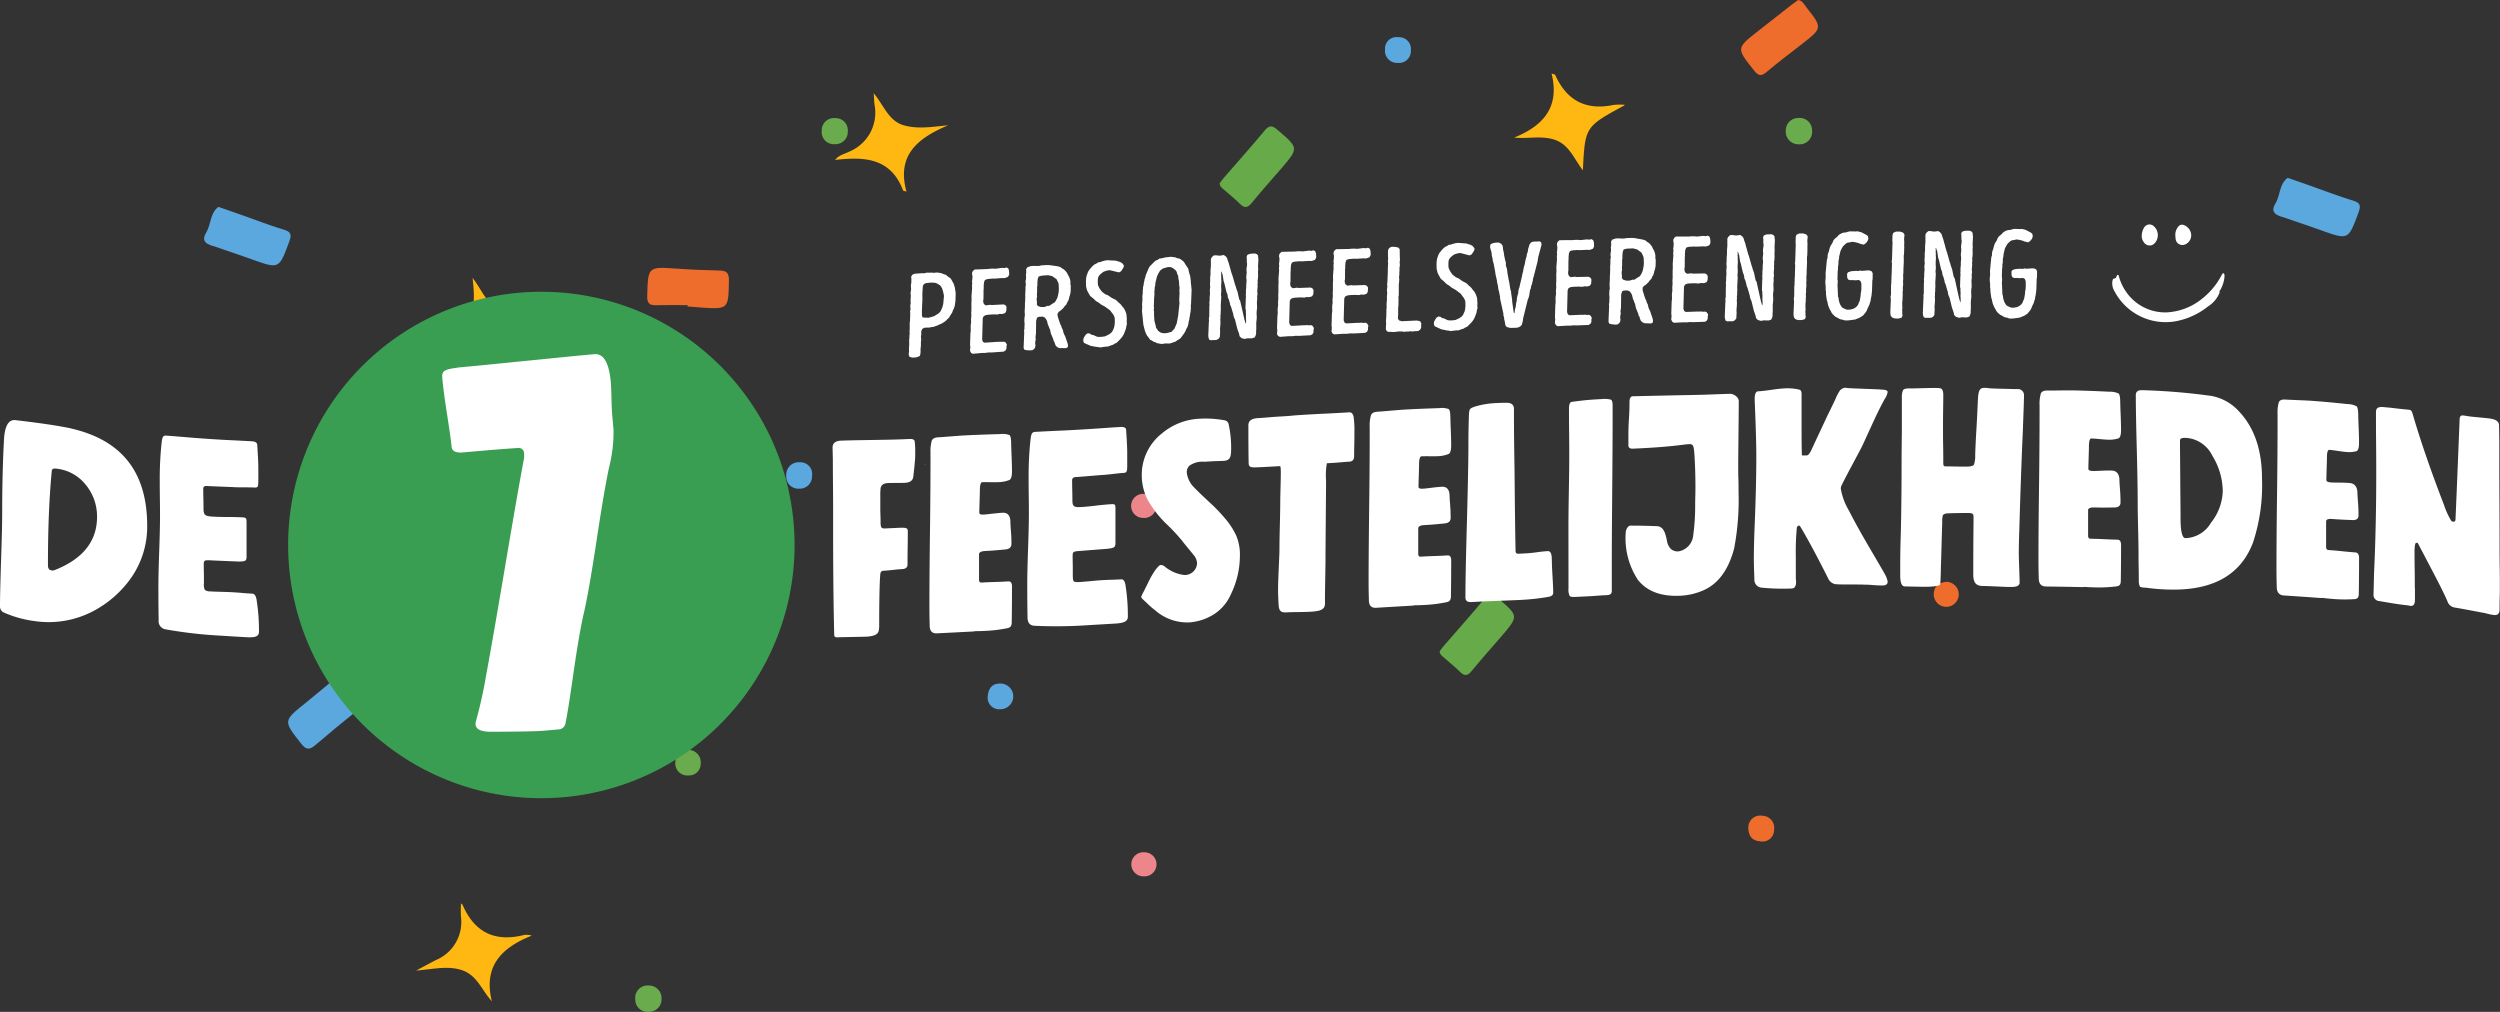 <svg id="Group_49" data-name="Group 49" xmlns="http://www.w3.org/2000/svg" xmlns:xlink="http://www.w3.org/1999/xlink" width="308.158" height="124.724" viewBox="0 0 308.158 124.724">
  <rect x="0" y="0" width="308.158" height="124.724" fill="#333333" stroke="none"/>
  <defs>
    <clipPath id="clip-path">
      <rect id="Rectangle_54" data-name="Rectangle 54" width="308.158" height="124.724" fill="none"/>
    </clipPath>
  </defs>
  <g id="Group_48" data-name="Group 48" clip-path="url(#clip-path)">
    <path id="Path_151" data-name="Path 151" d="M44.99,87.971c.558.619,1.093,1.185,1.6,1.775,1.559,1.818,1.541,1.8-.349,3.319q-2.536,2.033-5.007,4.147c-.674.575-1.111.715-1.769-.122-2.236-2.846-2.264-2.807.536-5.053,1.4-1.125,2.769-2.294,4.155-3.438.239-.2.5-.375.834-.627" transform="translate(-2.323 -5.401)" fill="#5ba8df"/>
    <path id="Path_152" data-name="Path 152" d="M300.317,23.355c1,.349,1.847.641,2.691.938,1.788.63,3.557,1.318,5.368,1.868.921.28.964.661.664,1.475-1.252,3.391-1.225,3.393-4.647,2.169-1.536-.55-3.085-1.064-4.626-1.6a3.117,3.117,0,0,1-.873-.348c-.658-.5-.211-1.076.024-1.553.482-.979.437-2.251,1.4-2.95" transform="translate(-18.329 -1.434)" fill="#5ba8df"/>
    <path id="Path_153" data-name="Path 153" d="M89.971,39.771c-1.318,0-2.637-.021-3.953.008-.839.018-1.042-.343-1.02-1.156.1-3.621.069-3.6,3.729-3.345,1.736.123,3.478.19,5.217.228.876.02,1.14.346,1.123,1.245-.069,3.534-.036,3.536-3.518,3.311-.527-.035-1.052-.084-1.578-.128,0-.054,0-.108,0-.162" transform="translate(-5.218 -2.16)" fill="#ee6d2c"/>
    <path id="Path_154" data-name="Path 154" d="M160.164,23.608c.16-.2.344-.46.548-.7,1.665-1.923,3.368-3.815,4.987-5.777.6-.724.955-.658,1.625-.084,2.594,2.227,2.62,2.2.432,4.757-1.207,1.409-2.458,2.781-3.625,4.223-.543.672-.932.658-1.507.073-.593-.6-1.275-1.116-1.9-1.684-.229-.206-.53-.372-.555-.812" transform="translate(-9.833 -1.02)" fill="#66aa49"/>
    <path id="Path_155" data-name="Path 155" d="M56.833,44.861c.4-.54,1.058-.654,1.6-.952,3.179-1.749,3.83-3.137,3.3-7.413,1.184,1.481,1.73,3.357,3.576,3.982,1.766.6,3.549.247,5.495.108-3.642,1.5-6.287,3.612-4.968,8.181-.736-.257-.849-.757-1.044-1.137a5.083,5.083,0,0,0-5.766-2.9c-.728.1-1.475.081-2.213.116l.019.018" transform="translate(-3.488 -2.241)" fill="#ffb711"/>
    <path id="Path_156" data-name="Path 156" d="M109.649,20.494c.42-.6,1.13-.741,1.726-1.036a5.2,5.2,0,0,0,3.152-5.818c-.048-.361-.053-.729-.1-1.4,1.271,1.53,1.838,3.43,3.717,3.96,1.78.5,3.571.172,5.463-.007-3.619,1.534-6.41,3.589-5.141,8.177-.233-.078-.4-.085-.419-.146-1.55-4.085-4.876-4.159-8.417-3.753Z" transform="translate(-6.731 -0.752)" fill="#ffb711"/>
    <path id="Path_157" data-name="Path 157" d="M235.7,0c.537.086.726.556,1.005.91,1.987,2.527,1.985,2.53-.537,4.508-1.455,1.142-2.948,2.24-4.354,3.44-.711.607-1.049.477-1.6-.214-2.154-2.712-2.18-2.69.583-4.856q2.06-1.615,4.12-3.229c.25-.194.514-.369.781-.559" transform="translate(-14.039)" fill="#ee6d2c"/>
    <path id="Path_158" data-name="Path 158" d="M212.5,13.5a.576.576,0,0,1-.114.111c-4.8,2.607-4.8,2.607-5.068,7.978-1.078-1.386-1.649-3.091-3.364-3.728-1.639-.607-3.322-.131-5.116-.307,3.6-1.44,5.662-3.768,4.617-7.9.284.1.42.107.445.163,1.412,3.149,3.774,4.424,7.184,3.711a7.144,7.144,0,0,1,1.425-.012L212.5,13.5" transform="translate(-12.207 -0.593)" fill="#ffb711"/>
    <path id="Path_159" data-name="Path 159" d="M60.166,118.635c.076.07.186.127.224.214,1.475,3.4,4.013,4.585,7.575,3.68a2.111,2.111,0,0,1,.934.084c-3.664,1.46-6,3.715-4.917,8.088-1.241-1.341-1.793-3.172-3.626-3.81-1.755-.609-3.509-.153-5.71.028,1.08-.572,1.761-.946,2.454-1.3a5.09,5.09,0,0,0,3.069-5.4,15.411,15.411,0,0,1,.013-1.585Z" transform="translate(-3.355 -7.284)" fill="#ffb711"/>
    <path id="Path_160" data-name="Path 160" d="M234.517,17.092a1.542,1.542,0,0,1,1.6-1.6,1.515,1.515,0,0,1,1.64,1.557,1.532,1.532,0,0,1-1.669,1.689,1.556,1.556,0,0,1-1.57-1.644" transform="translate(-14.398 -0.951)" fill="#69ab4d"/>
    <path id="Path_161" data-name="Path 161" d="M106.434,62.372a1.509,1.509,0,0,1-1.591,1.588,1.484,1.484,0,0,1-1.585-1.591,1.536,1.536,0,0,1,1.688-1.659,1.444,1.444,0,0,1,1.489,1.662" transform="translate(-6.339 -3.727)" fill="#5ba8df"/>
    <path id="Path_162" data-name="Path 162" d="M109.547,15.51a1.511,1.511,0,0,1,1.583,1.631,1.521,1.521,0,0,1-1.644,1.581,1.479,1.479,0,0,1-1.567-1.639,1.5,1.5,0,0,1,1.628-1.573" transform="translate(-6.626 -0.952)" fill="#69ab4d"/>
    <path id="Path_163" data-name="Path 163" d="M84.909,57.452a1.46,1.46,0,0,1-1.728,1.339,1.485,1.485,0,0,1-1.444-1.738,1.42,1.42,0,0,1,1.728-1.408c1.032.072,1.462.716,1.444,1.807" transform="translate(-5.018 -3.416)" fill="#ed868b"/>
    <path id="Path_164" data-name="Path 164" d="M185.075,6.5a1.469,1.469,0,0,1-1.638,1.552,1.485,1.485,0,0,1-1.546-1.65A1.416,1.416,0,0,1,183.53,4.89a1.45,1.45,0,0,1,1.545,1.61" transform="translate(-11.167 -0.3)" fill="#5ba8df"/>
    <path id="Path_165" data-name="Path 165" d="M129.706,91.469c.055-1.108.536-1.714,1.567-1.7a1.582,1.582,0,1,1,.011,3.164,1.422,1.422,0,0,1-1.579-1.466" transform="translate(-7.963 -5.511)" fill="#5ba8df"/>
    <path id="Path_166" data-name="Path 166" d="M90.318,98.482a1.525,1.525,0,0,1,1.5,1.675,1.438,1.438,0,0,1-1.531,1.473,1.474,1.474,0,0,1-1.6-1.579c0-1,.655-1.485,1.625-1.569" transform="translate(-5.445 -6.046)" fill="#69ab4d"/>
    <path id="Path_167" data-name="Path 167" d="M255.455,76.411a1.544,1.544,0,0,1,1.576,1.632,1.54,1.54,0,0,1-3.077-.119c.013-.958.617-1.389,1.5-1.513" transform="translate(-15.591 -4.691)" fill="#ee6d2c"/>
    <path id="Path_168" data-name="Path 168" d="M150.026,67.823a1.483,1.483,0,1,1,.08-2.964,1.486,1.486,0,1,1-.08,2.964" transform="translate(-9.122 -3.982)" fill="#ed868b"/>
    <path id="Path_169" data-name="Path 169" d="M56.782,62.28l-.2.15.113-.066.11-.067-.018-.018" transform="translate(-3.474 -3.824)" fill="#ffba0d"/>
    <path id="Path_170" data-name="Path 170" d="M121.516,60.923l-.222.182.24-.162-.019-.02" transform="translate(-7.447 -3.74)" fill="#ffba0d"/>
    <path id="Path_171" data-name="Path 171" d="M60.54,118.635l-.051-.029.036.029h.015" transform="translate(-3.714 -7.282)" fill="#ffba0d"/>
    <path id="Path_172" data-name="Path 172" d="M213.4,13.768l.018-.054-.028.038.01.017" transform="translate(-13.101 -0.842)" fill="#ffba0d"/>
    <path id="Path_173" data-name="Path 173" d="M86.665,131.068a1.542,1.542,0,0,1-1.6,1.6,1.515,1.515,0,0,1-1.64-1.557,1.532,1.532,0,0,1,1.669-1.689,1.556,1.556,0,0,1,1.57,1.644" transform="translate(-5.122 -7.946)" fill="#69ab4d"/>
    <path id="Path_174" data-name="Path 174" d="M229.6,108.47a1.46,1.46,0,0,1,1.728-1.339,1.485,1.485,0,0,1,1.444,1.738,1.42,1.42,0,0,1-1.728,1.408c-1.032-.072-1.462-.716-1.444-1.807" transform="translate(-14.096 -6.577)" fill="#ee6d2c"/>
    <path id="Path_175" data-name="Path 175" d="M150.2,111.928a1.483,1.483,0,1,1-.08,2.964,1.486,1.486,0,1,1,.08-2.964" transform="translate(-9.122 -6.871)" fill="#ed868b"/>
    <path id="Path_176" data-name="Path 176" d="M28.573,27.17c1,.349,1.847.641,2.691.938,1.788.63,3.557,1.318,5.368,1.868.921.28.964.661.664,1.475-1.252,3.391-1.225,3.393-4.647,2.169-1.536-.55-3.085-1.064-4.626-1.6a3.117,3.117,0,0,1-.873-.348c-.658-.5-.211-1.076.024-1.553.482-.979.438-2.251,1.4-2.95" transform="translate(-1.646 -1.668)" fill="#5ba8df"/>
    <path id="Path_177" data-name="Path 177" d="M189.059,85.064c.16-.2.344-.46.548-.7,1.665-1.923,3.368-3.815,4.987-5.777.6-.724.956-.658,1.625-.084,2.594,2.227,2.62,2.2.432,4.757-1.207,1.409-2.458,2.781-3.625,4.223-.543.672-.932.658-1.507.073-.593-.6-1.275-1.116-1.9-1.684-.228-.206-.53-.372-.555-.812" transform="translate(-11.607 -4.793)" fill="#66aa49"/>
    <path id="Path_178" data-name="Path 178" d="M100.139,66.732A31.212,31.212,0,1,1,66.257,38.441a31.212,31.212,0,0,1,33.882,28.291" transform="translate(-2.323 -2.352)" fill="#3a9e52"/>
    <path id="Path_179" data-name="Path 179" d="M71.93,92.809l-1.2.108c-.98.088-3.145.124-6.491.137-1.306.023-2-.266-2.058-.9a1.6,1.6,0,0,1,.081-.518,53.252,53.252,0,0,0,1.225-5.53C64,83.35,64.778,78.88,65.819,72.728s1.8-10.525,2.295-13.12a2.963,2.963,0,0,0,.053-.833.672.672,0,0,0-.826-.691c-.857.045-2.884.2-6.079.482l-.632.056c-.886.08-1.354-.164-1.4-.7q-.089-1-.539-3.874c-.3-1.918-.5-3.4-.6-4.506-.091-1.012.185-1.132,2.043-1.395l1.075-.1c1.613-.145,4.046-.4,7.3-.721s5.688-.574,7.238-.714l1.076-.1q1.708-.153,2.032,3.452c.037.411.065,1.078.082,1.969s.056,1.686.115,2.349l.137,1.519a17.5,17.5,0,0,1-.541,4.64c-.36,1.659-.887,4.671-1.546,9.035s-1.209,7.474-1.651,9.3q-.543,2.488-1.189,6.994c-.431,3-.752,5.105-1,6.276a.888.888,0,0,1-.891.718Z" transform="translate(-3.566 -2.856)" fill="#fff"/>
    <path id="Path_180" data-name="Path 180" d="M8.77,56.206c6.249,1.436,9.374,5.371,9.374,12.014a11.027,11.027,0,0,1-1.848,6.2,13.239,13.239,0,0,1-4.922,4.357A11.8,11.8,0,0,1,4.4,79.963,13.886,13.886,0,0,1,.5,78.9a.8.8,0,0,1-.5-.767c0-1.293.051-3.2.134-5.729s.135-4.419.135-5.7c0-3.561.084-6.659.235-9.312.117-1.582.589-2.315,1.412-2.217,2.906.342,5.191.666,6.855,1.022M6.351,73.692a.619.619,0,0,0,.436-.054c3.445-1.366,5.175-3.563,5.175-6.535a6.129,6.129,0,0,0-1.411-3.983,5.305,5.305,0,0,0-3.7-1.974c-.285-.031-.453.069-.47.284q-.479,5.015-.47,11.642c0,.386.151.588.436.619" transform="translate(0 -3.387)" fill="#fff"/>
    <path id="Path_181" data-name="Path 181" d="M26.413,74.475v.974a1.457,1.457,0,0,0,.118.781,1.137,1.137,0,0,0,.688.18c.806.053,1.9.054,2.755.106.252.015.656.039,1.21.089s.957.07,1.21.085c.285.015.47.328.538.937a24.294,24.294,0,0,1,.268,3.777c0,.353-.218.577-.672.635a4.663,4.663,0,0,1-.706.028q-1.646-.093-3.293-.2a54.123,54.123,0,0,1-6.854-.783,1.011,1.011,0,0,1-.84-1.14c-.017-.824-.034-2.2-.034-4.1,0-1.059.034-2.5.1-4.361s.1-3.3.1-4.326c0-.42,0-1.176-.017-2.252s-.017-1.9-.017-2.488A42.032,42.032,0,0,1,21.2,58.07c.084-.749.219-.89.572-.863.589.045,1.5.114,2.739.22s2.183.167,2.8.207c.555.037,1.395.091,2.52.143s1.933.1,2.454.126q.68.038.7.442c.084,1.3.134,2.242.134,2.8v1.58c0,.723-.033.906-.436.883-.285-.016-.723-.023-1.293-.023s-.991-.008-1.26-.023c-.353-.022-.908-.038-1.63-.068s-1.293-.05-1.7-.076c-.32-.022-.471.086-.471.338,0,.991.034,1.6.034,2.489,0,.756.219.888,1.076.944.4.026,1.025.05,1.848.05s1.461.022,1.881.046c.453.026.5.1.5.634v4.166c0,.588-.117.65-1.108.641-.285-.017-.891-.036-1.8-.076s-1.511-.063-1.8-.083c-.487.019-.571.012-.571.6Z" transform="translate(-1.277 -3.512)" fill="#fff"/>
    <path id="Path_182" data-name="Path 182" d="M118.819,57.65c.387-.019.588.072.638.271a8.566,8.566,0,0,1,.067,1.072v.673c0,.453-.084,1.331-.235,2.632-.051.472-.4.725-1.076.757-.218.01-.571.01-1.024.014s-.806,0-1.025.014q-.807.037-.907.646a7.849,7.849,0,0,0-.035.909v1.378c0,.268,0,.6.018,1.024s.016.7.017.89c0,.672.117.767.6.745l.47-.022,1.108-.052c.991-.046,1.176.011,1.176.415s0,1.075-.017,2.034-.016,1.646-.016,2.067c0,.353-.219.548-.639.568-.268.012-.655.047-1.176.105s-.89.091-1.142.1c-.47.022-.386.437-.436.893q-.1,1.844-.1,5.952a2.616,2.616,0,0,1-.067.574c-.084.423-.588.665-1.512.706-.336.015-.908.023-1.7.039s-1.411.025-1.865.044c-.268.011-.4-.084-.4-.285q-.127-5.261-.134-11.989v-3.36c0-2.2-.034-4.047-.034-6.147,0-.387-.034-1.343-.034-1.612,0-.538.353-.821,1.042-.849.874-.037,2.184-.058,3.931-.085s3.041-.053,3.864-.093l.638-.03" transform="translate(-6.713 -3.539)" fill="#fff"/>
    <path id="Path_183" data-name="Path 183" d="M129.815,66.82c.538-.063.957-.1,1.243-.117.605-.032.925.3.975.988,0,.186.016.588.067,1.206s.068,1.171.068,1.643c0,.386-.219.6-.638.673-1.076.109-1.8.163-2.184.184l-.3.016-.135.008c-.487.025-.739.158-.739.409v3.125c0,.252.1.364.3.354l.672-.036c.538-.029,1.361-.038,2.083-.078l.572-.031c.285-.015.436.194.436.615,0,1.9-.016,3.377-.033,4.4,0,.488-.152.7-.639.773a17.763,17.763,0,0,1-2.889.323c-.42.023-.757.023-.974.018a.719.719,0,0,1-.236.046q-2.268.118-4.535.231c-.555.01-.84-.311-.84-.967v-.067c-.017-.52-.034-1.276-.034-2.284,0-2.033.016-5.007.067-8.923s.068-6.959.068-9.126v-.873a4.878,4.878,0,0,1,.151-1.5c.1-.257.37-.4.789-.426.353-.017.891-.061,1.613-.115s1.26-.1,1.613-.115c1.058-.054,2.52-.115,4.4-.165a2.462,2.462,0,0,1,1.176.121c.117.094.185.393.2.913,0,.252.017.772.05,1.593s.051,1.476.051,1.964c0,.588-.1.929-.3,1.058a3.8,3.8,0,0,1-1.31.272c-.218.011-.571.014-1.041.006s-.807-.008-1.009,0-.3.369-.3,1.058c0,.319-.018.773-.035,1.362s-.033,1.044-.033,1.329c0,.353.538.257,1.613.133" transform="translate(-7.493 -3.5)" fill="#fff"/>
    <path id="Path_184" data-name="Path 184" d="M140.519,73.352v.974c0,.42.034.686.118.766s.3.117.688.095c.806-.046,1.9-.177,2.755-.228.253-.014.656-.038,1.21-.053s.958-.04,1.21-.054c.285-.017.47.274.538.875a23.717,23.717,0,0,1,.268,3.747c0,.353-.219.6-.672.712a4.744,4.744,0,0,1-.706.109l-3.293.193a57.994,57.994,0,0,1-6.854.088c-.555-.036-.84-.374-.84-1.029-.017-.822-.034-2.2-.034-4.1,0-1.059.034-2.505.1-4.374s.1-3.315.1-4.339c0-.42,0-1.176-.017-2.251s-.017-1.9-.017-2.485a42.7,42.7,0,0,1,.235-4.381c.084-.759.219-.919.572-.939.589-.033,1.5-.084,2.739-.137s2.183-.108,2.8-.145c.555-.032,1.395-.081,2.52-.162s1.932-.131,2.454-.161q.68-.041.7.361c.084,1.289.134,2.226.134,2.781V60.8c0,.723-.033.91-.436.933-.285.017-.723.059-1.293.127s-.991.109-1.26.125c-.353.021-.908.069-1.63.129s-1.293.108-1.7.131c-.32.019-.471.145-.471.4,0,.991.034,1.594.034,2.484,0,.756.219.861,1.076.812.4-.023,1.025-.076,1.848-.176s1.461-.152,1.881-.176c.453-.027.5.037.5.574v4.166c0,.588-.117.663-1.108.771-.285.017-.891.069-1.8.139s-1.511.121-1.8.138c-.487.078-.571.084-.571.671Z" transform="translate(-8.283 -3.442)" fill="#fff"/>
    <path id="Path_185" data-name="Path 185" d="M158.677,60.228l-1.009.061a2.81,2.81,0,0,0-1.847.482,1.067,1.067,0,0,0-.335.827,3.052,3.052,0,0,0,.94,1.891c.352.382.974.966,1.83,1.77a20.625,20.625,0,0,1,1.932,2,9,9,0,0,1,1.413,2.181,6,6,0,0,1,.436,2.376,12.17,12.17,0,0,1-.1,1.485,11.02,11.02,0,0,1-1.01,3.321,5.627,5.627,0,0,1-2.049,2.443,6.617,6.617,0,0,1-3.057,1.027,6,6,0,0,1-4.233-1.491,7.741,7.741,0,0,1-.807-.691l-.672-.632c-.15-.126-.235-.238-.235-.355,0-.018.051-.121.135-.311.067-.122.3-.573.7-1.386a11.142,11.142,0,0,1,.908-1.6c.319-.405.52-.6.637-.61a.794.794,0,0,1,.571.235,4.628,4.628,0,0,0,2.352,1,1.519,1.519,0,0,0,1.581-1.44,1.723,1.723,0,0,0-.472-1.08c-.049-.064-.235-.3-.587-.721s-.6-.736-.757-.945A23.176,23.176,0,0,0,153,67.98a13.409,13.409,0,0,1-2.285-2.9,6.67,6.67,0,0,1-.773-3.313,5.259,5.259,0,0,1,.1-1.014,6.487,6.487,0,0,1,2.385-3.957,7.731,7.731,0,0,1,4.6-1.808,12.937,12.937,0,0,1,3.057.183.628.628,0,0,1,.572.537,13.529,13.529,0,0,1,.3,3.005c0,1.024-.153,1.42-.908,1.466-.252.016-1.159.038-1.378.051" transform="translate(-9.201 -3.374)" fill="#fff"/>
    <path id="Path_186" data-name="Path 186" d="M176.914,54.685a11.413,11.413,0,0,1,.1,1.842c0,.42,0,.99-.017,1.715s-.017,1.142-.017,1.277c0,.454-.185.684-.571.707-.621.038-1.412.119-2.084.16l-.706.042a8.582,8.582,0,0,0-.1,2.123c0,.857-.017,2.369-.033,4.571s-.035,3.866-.035,5.008c0,.6-.016,1.462-.034,2.556s-.033,2-.033,2.689c.033.637-.017,1.009-.74,1.221a6.864,6.864,0,0,1-1.175.139c-.286.017-.757.028-1.378.034s-1.093.016-1.412.036c-.722.043-.957-.16-1.008-.913-.049-.8-.067-1.424-.067-1.878,0-.621.034-1.514.084-2.676s.084-1.836.084-2.038c0-.807.017-1.866.05-3.162s.051-2.254.051-2.858v-.068c0-.453.018-1.026.034-1.732s.035-1.313.034-1.834c0-.856-.034-.871-.2-.861-1.564.095-2.571.14-3.024.151-.589-.014-.74-.089-.74-.627-.017-.62-.033-2.148-.033-4.567,0-.538.386-.83,1.141-.877.319-.02.773-.047,1.362-.1s1.058-.082,1.394-.1l.47-.028c.268-.017.621-.038,1.059-.082s.739-.062.924-.073c.588-.036,1.6-.1,3.023-.167s2.453-.13,3.058-.167c.268-.016.453.158.538.539" transform="translate(-10.065 -3.324)" fill="#fff"/>
    <path id="Path_187" data-name="Path 187" d="M187.494,63.411c.537-.065.958-.105,1.243-.121.605-.035.925.3.974.986,0,.185.018.588.069,1.206s.067,1.171.067,1.643c0,.386-.219.6-.639.674-1.075.112-1.8.17-2.183.191l-.3.018-.135.008c-.486.028-.739.161-.739.413v3.125c0,.252.1.364.3.352l.672-.038c.538-.031,1.36-.044,2.084-.085l.571-.032c.285-.017.436.193.436.613,0,1.9-.016,3.378-.033,4.4,0,.487-.151.7-.639.774a17.939,17.939,0,0,1-2.889.334c-.421.024-.756.026-.974.023a.745.745,0,0,1-.236.047l-4.536.267c-.554.015-.839-.3-.839-.958v-.067c-.017-.52-.035-1.275-.035-2.284q0-3.048.069-8.924c.05-3.917.067-6.959.067-9.126v-.873a4.9,4.9,0,0,1,.151-1.5c.1-.258.37-.408.789-.434.353-.021.891-.069,1.613-.129s1.26-.107,1.613-.128c1.058-.062,2.52-.13,4.4-.188a2.447,2.447,0,0,1,1.176.119c.118.093.185.391.2.912,0,.252.017.772.05,1.593s.051,1.475.051,1.963c0,.589-.1.93-.3,1.059a3.841,3.841,0,0,1-1.31.276c-.219.012-.571.016-1.042.009s-.805,0-1.007.008-.3.37-.3,1.059c0,.319-.018.773-.035,1.363s-.034,1.044-.034,1.329c0,.353.539.254,1.613.126" transform="translate(-11.035 -3.29)" fill="#fff"/>
    <path id="Path_188" data-name="Path 188" d="M203.1,72.292c0,.453.033,1.124.084,2.011s.084,1.558.084,2.011c0,.269-.186.429-.572.5a27.325,27.325,0,0,1-3.63.389c-.52.028-1.309.053-2.4.1s-1.9.069-2.436.1l-1.044.057c-.485.027-.738-.16-.738-.564q0-2.821.185-9.333c.118-4.341.185-7.637.185-9.871,0-.891.016-2.034.067-3.432.051-.59.084-.66.672-.877a10.516,10.516,0,0,1,2.789-.455c.555-.03.975-.036,1.244-.033.555.021.84.274.84.761,0,.957,0,2.184.016,3.645s.035,2.686.051,3.644c.051,4.969.085,8.395.135,10.274q0,.3.4.281l.269-.014.672-.035c.285-.015.722-.054,1.308-.135s1.026-.12,1.312-.135c.336-.017.5.312.5.983Z" transform="translate(-11.815 -3.247)" fill="#fff"/>
    <path id="Path_189" data-name="Path 189" d="M205.977,68.059q0-1.511.051-4.336c.034-1.883.05-3.311.05-4.3,0-.588,0-1.511-.016-2.788s-.017-2.233-.017-2.889v-.2c0-.487.117-.762.336-.789a34.612,34.612,0,0,1,3.629-.342,3.229,3.229,0,0,1,1.192.062c.152.078.22.31.22.713v1.679q0,3.05-.051,9.124t-.051,9.09v2.991c0,.319-.185.479-.571.5l-.4.019c-.336.015-1.377.1-1.68.113l-1.68.081-.2.01c-.353.017-.588-.022-.671-.136a1.921,1.921,0,0,1-.135-.934Z" transform="translate(-12.646 -3.217)" fill="#fff"/>
    <path id="Path_190" data-name="Path 190" d="M227.389,62.155c.017.654.017,1.209.017,1.628a32.154,32.154,0,0,1-.538,6.974q-1.083,4.142-4.032,5.282a7.954,7.954,0,0,1-2.688.573q-3.528.139-5.175-2a9.335,9.335,0,0,1-1.478-5.714c0-.486.286-.92.605-.934.084,0,.42.015.6.007.538-.007,1.395.023,2.588.057.856.015,1.092.812,1.293,1.795a1.858,1.858,0,0,0,.487,1.023,1.3,1.3,0,0,0,.907.3,2.2,2.2,0,0,0,1.848-2.02,26.323,26.323,0,0,0,.236-3.436c0-.285,0-.723.017-1.31s.016-.992.016-1.245c0-1.461-.05-2.8-.133-4.059-.084-.988-.151-1.17-.639-1.152-.252.009-.452.034-.638.058-1.6.213-3.578.377-5.947.482l-.369.016c-.353.016-.538-.128-.538-.413V56.685c0-.453.016-1.076.067-1.868s.068-1.4.068-1.8v-.268q0-.707.4-.724c.319-.014,1.747-.045,4.318-.1s4.115-.076,4.654-.1q1.494-.055,2.989-.106c.488-.017,1.109.416,1.109.9,0,.891-.018,2.236-.034,4.016s-.034,3.126-.034,4.05c0,.319,0,.806.017,1.461" transform="translate(-13.107 -3.176)" fill="#fff"/>
    <path id="Path_191" data-name="Path 191" d="M235.5,74.409c0,.084.033.352.033.436,0,.537-.184.811-.537.82a25.675,25.675,0,0,1-3.662-.1.967.967,0,0,1-.94-1.047c-.051-1.208-.068-2.064-.068-2.551,0-.69.017-1.781.068-3.262.151-3.566.236-6.676.236-9.348,0-1.478-.069-3.778-.2-6.915V52.28c0-.605.151-.912.436-.921.336-.01.891-.078,1.646-.184a17.528,17.528,0,0,1,1.747-.184,6.94,6.94,0,0,1,1.378.1c.453.072.572.17.572.623v4.4c0,1.362.016,2.4.033,3.091,0,.051.084.065.236.061l.4-.009c.133,0,.3-.192.5-.584.2-.425.537-1.155,1.025-2.192s.823-1.766,1.024-2.19c.017-.051.152-.289.37-.748s.436-.882.621-1.307a4.73,4.73,0,0,1,.386-.764.969.969,0,0,1,.841-.554l.067,0a.129.129,0,0,0,.068.033c.47.041,1.193.061,2.15.1s1.679.057,2.15.1c.487.01.739.108.739.292a2.219,2.219,0,0,1-.369.879q-.629,1.118-1.512,3.047T243.73,58c-.286.593-.724,1.39-1.277,2.425s-.991,1.867-1.31,2.529a.9.9,0,0,0-.1.4,7.719,7.719,0,0,0,.991,2.685c.655,1.3,1.529,2.861,2.6,4.692s1.7,2.9,1.848,3.181a2.837,2.837,0,0,1,.336.9c0,.319-.2.473-.6.479-.319,0-.723-.007-1.227-.049s-.857-.054-1.058-.051c-.219-.013-.789-.02-1.7-.02s-1.545,0-1.9-.046a1.237,1.237,0,0,1-.873-.754q-2.092-4.163-3.428-6.37a.33.33,0,0,0-.133-.1.442.442,0,0,0-.269.208,32.163,32.163,0,0,0-.134,3.5Z" transform="translate(-14.141 -3.126)" fill="#fff"/>
    <path id="Path_192" data-name="Path 192" d="M255.43,60.613c.554.014,1.193.029,1.915.028h.537c.42-.018.673-.1.757-.252a3.286,3.286,0,0,0,.151-1.159c.018-.722.068-1.781.151-3.192s.135-2.637.185-3.661c.051-1.261.3-1.445.84-1.444a2.453,2.453,0,0,1,.437.035c.353.052,1.309.071,2.4.095.554.021.94.023,1.159.025a.753.753,0,0,1,.84.847v.236c-.017.757-.068,2.083-.134,3.964q-.227,4.961-.437,12.192c-.05,1.343-.067,2.334-.067,2.957,0,.319.017.924.05,1.848s.051,1.529.051,1.814c0,.353-.335.535-1.008.53l-.235,0c-.319,0-.857-.023-1.613-.059s-1.293-.054-1.613-.055c-.94,0-1.243-.42-1.243-1.445,0-3.008.017-5.175.033-6.52v-.537c0-.4-.133-.5-.672-.5-.99,0-1.764.02-2.351.039-.5,0-.757.12-.789.373a2.68,2.68,0,0,0-.051.521v.386c-.018.555-.051,1.5-.084,2.79s-.067,2.2-.084,2.722c0,.135,0,.42-.017.84s-.033.789-.051,1.075c-.017.22-.638.34-1.848.348-.386,0-.873-.009-1.478-.021s-.956-.023-1.041-.023c-.387,0-.572-.448-.572-1.371V72.922c0-1.125.017-2.016.033-2.688q.076-2.52.1-4.688c.018-1.445.034-3.024.034-4.737s.017-3.192.034-4.453v-4.3a2.141,2.141,0,0,1,.134-.808c.068-.152.3-.238.706-.242l.167,0c.286,0,.79-.008,1.513-.031s1.226-.025,1.545-.027c.757.012.974-.023,1.042.734,0,.2,0,.823-.017,1.847s-.017,1.9-.017,2.622c0,.487,0,1.125.017,1.9s.017,1.462.017,2.067c0,.453.05.5.4.5h.169" transform="translate(-15.321 -3.127)" fill="#fff"/>
    <path id="Path_193" data-name="Path 193" d="M275.464,61.167c.537-.021.958-.026,1.243-.02.605.016.925.377.974,1.068,0,.185.018.589.069,1.212s.067,1.176.067,1.648c0,.386-.219.581-.639.62-1.075.022-1.8.021-2.183.012l-.3-.008-.135,0c-.486-.01-.739.1-.739.354v3.126c0,.252.1.372.3.375l.672.015c.538.012,1.36.066,2.084.085l.571.015c.285.008.436.23.436.65,0,1.9-.016,3.376-.033,4.4,0,.488-.151.684-.639.721a18.043,18.043,0,0,1-2.889.1c-.421-.009-.756-.034-.974-.054a.728.728,0,0,1-.236.029q-2.268-.046-4.536-.076c-.554-.024-.839-.363-.839-1.018v-.068c-.017-.52-.035-1.277-.035-2.285,0-2.033.018-5.006.069-8.92s.067-6.953.067-9.121v-.873a4.793,4.793,0,0,1,.151-1.494c.1-.25.37-.381.789-.375.353,0,.891,0,1.613-.01s1.259-.012,1.612-.006c1.06.02,2.521.066,4.4.163a2.547,2.547,0,0,1,1.176.217c.118.1.185.407.2.929,0,.252.017.773.05,1.6s.051,1.48.051,1.967c0,.588-.1.921-.3,1.032a3.682,3.682,0,0,1-1.31.167c-.219-.006-.571-.031-1.042-.076s-.805-.069-1.007-.073-.3.346-.3,1.035c0,.319-.018.772-.035,1.36s-.034,1.041-.034,1.326c0,.353.539.3,1.613.255" transform="translate(-16.435 -3.147)" fill="#fff"/>
    <path id="Path_194" data-name="Path 194" d="M281.728,75.585c-.37-.013-.7-.039-.756-.176a1.866,1.866,0,0,1-.118-.759c0-.336,0-.891-.016-1.663s-.017-1.345-.017-1.7c0-.554-.017-1.563-.05-2.992s-.051-2.421-.051-2.958c0-1.546-.034-3.882-.118-6.993s-.117-5.279-.117-6.489c0-.42.252-.63.74-.614a77.019,77.019,0,0,1,8.6.711,6.1,6.1,0,0,1,3.426,1.954c1.866,2,2.79,4.745,2.79,8.221a22.488,22.488,0,0,1-1.109,7.9c-1.562,4.1-5.106,5.992-10.617,5.783a24.112,24.112,0,0,1-2.588-.225M286,66.972c0,1.663.2,2.494.6,2.511a3.794,3.794,0,0,0,3.158-1.909,6.578,6.578,0,0,0,1.445-3.827,8.388,8.388,0,0,0-1.277-4.413,3.894,3.894,0,0,0-3.157-2.209l-.134-.006c-.47-.019-.706.089-.706.342,0,.672.017,2.2.034,4.57S286,65.98,286,66.77Z" transform="translate(-17.22 -3.146)" fill="#fff"/>
    <path id="Path_195" data-name="Path 195" d="M306.72,62.707c.537.008.958.025,1.243.049.605.049.924.428.974,1.121,0,.185.018.589.069,1.215s.067,1.181.067,1.652c0,.386-.219.569-.639.585-1.075-.038-1.8-.077-2.183-.106l-.3-.023-.135-.01c-.486-.038-.739.062-.739.314v3.125c0,.252.1.377.3.392l.672.051c.538.041,1.36.14,2.084.2l.571.047c.285.023.436.253.436.674,0,1.9-.017,3.375-.033,4.4,0,.488-.151.676-.639.686a18.143,18.143,0,0,1-2.889-.059c-.421-.032-.757-.074-.974-.107a.682.682,0,0,1-.236.017q-2.268-.166-4.536-.313c-.554-.053-.839-.405-.839-1.062v-.067c-.017-.522-.034-1.279-.035-2.287,0-2.033.018-5.006.069-8.916s.067-6.95.067-9.118v-.874a4.7,4.7,0,0,1,.151-1.486c.1-.245.37-.363.789-.336.353.023.891.041,1.613.073s1.259.053,1.612.079c1.059.075,2.521.2,4.4.4a2.639,2.639,0,0,1,1.176.281c.118.111.185.419.2.94,0,.252.017.774.05,1.6s.051,1.483.051,1.97c0,.588-.1.915-.3,1.016a3.615,3.615,0,0,1-1.31.1c-.219-.018-.571-.062-1.042-.132s-.805-.113-1.007-.128-.3.329-.3,1.018c0,.319-.018.772-.035,1.358s-.034,1.039-.034,1.324c0,.354.539.326,1.613.343" transform="translate(-18.354 -3.221)" fill="#fff"/>
    <path id="Path_196" data-name="Path 196" d="M316.812,75.8v1.412c0,.537-.184.787-.537.753-.084-.008-.286-.06-.371-.069-.789-.075-1.932-.252-3.46-.521a.764.764,0,0,1-.74-.838V76.5c.034-.921.05-2.483.1-3.318.151-3.531.236-7.354.236-11.5,0-.807,0-2.051-.017-3.715s-.017-2.942-.017-3.814c0-.538.168-.675.706-.711l.5.045.672.061c.319.046,1.025.128,2.117.233.319.031.4.09.538.557.958,3.3,2.251,7.026,3.863,11.213a9.427,9.427,0,0,0,.807,1.8.411.411,0,0,0,.3.235c.2.023.3-.084.3-.3q.025-.3.5-12.074c0-.6.1-.761.5-.716.084.009.621.1.806.124.151.017.521.059,1.108.111s1.008.1,1.277.134c.756.09,1.159.358,1.176.814.016.623.034,1.567.034,2.792,0,1.7,0,3.864.016,6.47s.017,4.521.017,5.73c0,.488,0,1.277.017,2.372s.017,1.934.017,2.538c0,.286,0,.757-.017,1.376s-.017,1.107-.017,1.443c0,.52-.235.743-.706.687a6.422,6.422,0,0,1-.84-.168,5.674,5.674,0,0,0-.706-.149c-1.141-.219-2.234-.425-3.258-.6a1.092,1.092,0,0,1-.874-.665c-.286-.719-.974-2.1-2.05-4.147s-1.613-3.069-1.613-3.086c-.017-.052-.084-.075-.2-.087-.151-.015-.235.346-.235,1.086,0,.554,0,1.293.017,2.185s.016,1.666.016,2.32V75.8" transform="translate(-19.137 -3.281)" fill="#fff"/>
    <path id="Path_197" data-name="Path 197" d="M119.443,46.2c-.032-.086-.065-.173-.1-.259l.008-.236c.012-.065.023-.13.036-.2-.008-.082-.014-.164-.022-.247.012-.207.023-.414.036-.621,0-.186-.008-.372-.012-.558.012-.07.025-.14.038-.209,0-.084,0-.166-.008-.25.012-.074.025-.149.038-.223-.007-.122-.012-.244-.019-.365.008-.084.016-.169.024-.252,0-.269,0-.54,0-.809.013-.089.026-.178.038-.268q.015-.442.029-.885c-.007-.092-.014-.185-.021-.277l.051-.2-.028-.5c.017-.074.035-.149.052-.224,0-.146-.01-.293-.016-.439.011-.167.022-.335.032-.5l-.023-.219-.008-.221.053-.254.008-.25c-.008-.083-.015-.165-.022-.249s.006-.166.008-.25l.053-.21-.008-.206c0-.094.007-.188.009-.281-.013-.073-.026-.145-.038-.218l.144-.245.26-.135.979-.068.255.012.274-.077.345.006.225-.016.375.033.242-.045.375.033.343.08.206.1.224.058.191.135.176.15.163.093.145.152.341.612c.045.153.089.307.134.461.033.224.067.448.1.672l-.031.96q-.041.289-.08.579c-.034.111-.068.221-.1.331-.043.081-.085.162-.129.244l-.084.256c-.037.062-.074.123-.112.185-.053.076-.1.153-.157.23l-.113.213-.466.458-.323.213-.2.116-.242.089-.215.117-.229.074-.258.091-.242.03-.377.069-.225-.014-.316.036-.231.148c-.038.09-.076.18-.114.271,0,.137,0,.274,0,.412l-.039.268c.012.112.023.223.035.336l-.042.386c0,.078,0,.156.007.235s0,.157-.008.236-.025.149-.038.223v.471c-.008.084-.016.168-.023.252-.028.08-.055.16-.083.24l-.411.16-.482.032-.358-.094m3.035-5.015c.082-.054.163-.109.246-.162l.215-.117.185-.16.157-.188.194-.44c.039-.145.08-.291.119-.436l.093-.993-.09-.451c-.046-.154-.091-.309-.136-.463l-.129-.227-.129-.167-.354-.212-.207-.089-.27-.025-.33-.008-.589.069-.244.119c-.043.076-.085.153-.129.23-.022.34-.042.68-.064,1.02,0,.186.008.372.012.558l-.065,1.535c0,.079,0,.158.007.237s0,.167-.008.251l.082.273.4.032.361.006.667-.191" transform="translate(-7.327 -2.198)" fill="#fff"/>
    <path id="Path_198" data-name="Path 198" d="M127.527,45.653l-.142-.241c.014-.159.029-.317.044-.476-.012-.083-.023-.165-.036-.248q.024-.724.047-1.447c.014-.115.027-.228.041-.343,0-.186-.008-.373-.012-.558.021-.169.04-.337.061-.506-.007-.088-.014-.176-.021-.264l.045-.475-.008-.221c0-.069,0-.137-.008-.206l.023-.237c0-.335,0-.669,0-1,.007-.069.014-.139.021-.208,0-.2-.007-.392-.009-.589.024-.312.05-.622.074-.934l-.017-.382.037-.222-.037-.235.037-.223c.009-.138.019-.277.029-.415-.018-.083-.035-.165-.052-.248,0-.079,0-.158.007-.237.037-.066.073-.132.111-.2l.2-.16,1.6-.061.242-.03.377-.024.359.021.816-.112.269.027.258-.075.222.117c.027.082.054.164.083.246.007.084.013.166.021.25s0,.177.007.267l-.144.274-.26.105-.2.057-.269-.012-.936.074-.239-.014-.241.031-.242.015-.241.046-.213.087-.115.273c-.015.153-.03.306-.044.459,0,.079,0,.158.007.237s-.015.158-.022.237q0,.56-.008,1.121l-.037.209c.007.093.013.186.021.279l.114.2.206.12.484-.075.24.029,1.46-.077.221.1.13.2c0,.074,0,.148-.008.222-.008.1-.016.2-.024.3-.047.082-.095.163-.143.244l-.245.089-.21.029-.239-.015-.214.071-.542-.009-.6.038-.333.051-.26.135-.114.243q-.035,1.33-.072,2.66l.113.273.192.09,1.447-.1h.225l.212-.027.253.029.257-.03.193.091c.052.085.1.171.157.256l-.054.269c0,.078,0,.157.007.236l-.129.244-.229.132-1.417.1-.466,0-.242.045-.226.014-.361.008-1.086.1-.207-.105" transform="translate(-7.821 -2.156)" fill="#fff"/>
    <path id="Path_199" data-name="Path 199" d="M135.019,45.318l-.224-.015-.269-.058-.1-.217q.038-.962.078-1.924c-.007-.073-.015-.147-.023-.221l.053-.24c0-.084,0-.167-.007-.251l.023-.237c0-.064-.007-.128-.009-.191-.007-.084-.014-.166-.022-.25,0-.153.01-.306.015-.459.017-.075.035-.15.052-.225-.009-.161-.019-.324-.029-.486.013-.242.026-.483.038-.726,0-.079,0-.157-.007-.236l.023-.238c.007-.222.014-.444.022-.666,0-.084,0-.166-.007-.25l.034-.593c0-.129,0-.256,0-.385.017-.075.035-.15.053-.225-.013-.073-.026-.145-.038-.219,0-.088,0-.176-.007-.265.017-.07.035-.14.053-.21,0-.079,0-.158.008-.237s-.014-.187-.021-.28l.037-.194c0-.079,0-.159.008-.237l-.023-.235c.042-.082.085-.163.129-.245l.4-.157.378-.038.465.014.272-.016.242-.06.649-.039.344.008,1.018.144.343.1.207.165.191.106.161.138.145.169c.042.062.085.123.129.185l.1.216.1.172c.034.072.067.144.1.216l.053.2c.017.087.034.176.052.263l-.023.223.053.22c0,.227,0,.454-.008.68-.013.09-.026.179-.038.269l-.053.239c-.027.081-.054.161-.083.242l-.053.239-.082.227-.112.17-.114.273-.17.158c-.057.083-.115.164-.174.247L139,40.41l-.2.13-.173.2c-.008.089-.016.179-.023.268.023.087.044.175.067.262l.247.754.155.317c.018.068.035.136.053.2l.115.2c.04.156.081.311.12.466l.084.188.1.185q.151.436.3.871c.018.083.036.166.053.249l-.023.223-.215.131-.54-.013-.226.013-.283-.1-.219-.194c-.033-.082-.066-.164-.1-.246-.019-.063-.037-.127-.054-.19-.038-.062-.075-.124-.114-.186-.018-.072-.035-.145-.053-.219q-.141-.331-.28-.664c-.035-.16-.07-.321-.105-.482-.033-.072-.066-.144-.1-.216s-.046-.136-.069-.2-.065-.144-.1-.216c-.036-.145-.071-.291-.106-.436-.034-.067-.067-.134-.1-.2l-.173-.226-.267-.117-.482.029-.2.1-.118.391q-.01.783-.021,1.567c-.021.159-.04.318-.061.477.012.083.025.165.038.248-.018.07-.035.141-.053.211l-.023.237c.012.1.023.2.036.293-.013.08-.025.16-.038.239-.038.062-.075.123-.112.185l-.215.16-.257.029-.255-.014m2.146-5.39.213-.086h.226l.4-.275.214-.116.156-.172.209-.4.083-.256q.046-.239.091-.479c.009-.118.018-.237.027-.356-.008-.2-.018-.4-.026-.606l-.053-.2-.211-.43-.543-.381-.239-.045-.224-.06-.709.044-.241.044-.243.074c-.038.1-.076.192-.115.288-.015.159-.031.316-.046.475l.006.267c-.012.089-.025.178-.038.268,0,.2,0,.394,0,.591-.008.115-.018.228-.026.343l.023.234-.054.24c0,.088,0,.177.007.266s.025.156.038.234c-.008.074-.016.148-.023.222l.129.215.358.111.377.008.241-.059" transform="translate(-8.253 -2.137)" fill="#fff"/>
    <path id="Path_200" data-name="Path 200" d="M144.083,44.871l-.24-.017-.672-.125-.831-.368c-.026-.092-.054-.185-.081-.277.008-.084.015-.168.023-.252l.144-.275.158-.231.231-.146.254.031.206.149.209.033.475.21.253.03.362-.021.348-.049.427-.2.184-.114.186-.144.158-.216.178-.411.053-.239.042-.373c0-.188-.008-.375-.012-.563l-.068-.218-.115-.217-.39-.512-.6-.44-.575-.321-.176-.154-.176-.108-.206-.121-.351-.335-.366-.291-.328-.572-.084-.2c-.035-.151-.07-.3-.105-.453,0-.207-.007-.415-.01-.621.009-.119.018-.237.027-.357.018-.095.037-.19.054-.284.054-.151.11-.3.164-.454l.1-.183.267-.342.265-.283.186-.145.214-.1.245-.161.241-.029.229-.087.259-.075.363-.066,1.08.055.208.077.252.059.208.106.176.138.158.259c-.028.081-.055.161-.084.241l-.284.432-.26.134-1.135-.276-.346.05-.411.143-.2.145-.186.16-.171.173-.13.273c-.008.11-.017.219-.026.328l0,.385c.013.079.025.157.038.236.057.115.114.231.17.346l.259.369.175.153.281.206.326.13.456.314.533.266.35.336.161.126.161.182.13.186.145.14.171.3c.041.107.084.213.125.319.023.088.044.176.067.263,0,.089,0,.178.007.267.008.064.017.128.024.191,0,.133-.008.268-.013.4.007.1.014.2.021.3l-.068.211c-.012.084-.025.17-.038.254l-.068.211-.181.47c-.038.07-.074.142-.112.213l-.143.216-.2.234-.451.455-.229.1-.23.145-.228.073-.427.156-.224,0-.711.1-.24-.045" transform="translate(-8.734 -2.098)" fill="#fff"/>
    <path id="Path_201" data-name="Path 201" d="M152.283,44.453l-.493-.094-.176-.109-.224-.062-.191-.139L151,43.972l-.417-.557c-.038-.072-.075-.145-.114-.217-.046-.121-.092-.242-.139-.362q-.093-.367-.187-.733-.086-.849-.171-1.7l.031-.522c-.007-.074-.014-.147-.022-.222.018-.258.037-.516.054-.773-.008-.074-.015-.148-.022-.222q.03-.262.061-.524l-.008-.206q.023-.262.047-.522c.023-.081.046-.161.069-.241l.006-.179c.023-.084.046-.17.069-.255s.025-.169.038-.254l.082-.212c.019-.09.037-.18.054-.27l.407-.957.142-.187.512-.518.2-.16.229-.087.215-.16.226-.012.454-.115.757-.086.238.047.239.016.208.092.4.1.382.278.144.17c.077.125.153.25.23.374l.259.374.1.469q.069.227.136.453.038.258.074.515c0,.075.006.149.008.224.035.32.069.639.1.959l-.07,1.728c-.013.089-.026.179-.038.269l.023.222c-.015.169-.031.339-.047.508-.017.075-.035.151-.052.226s-.016.169-.023.252-.034.151-.052.226l-.039.285-.068.212-.023.223-.069.271c-.027.076-.055.151-.083.227l-.127.2c-.027.075-.055.15-.083.226-.048.086-.1.173-.145.26l-.44.6-.187.159-.244.132-.215.16-.656.227-.24.012-.391-.009-.347.063-.211-.018m.949-1.372.423-.112.158-.2.171-.158.293-.684.183-.988q.077-.755.154-1.51c-.011-.132-.022-.266-.033-.4.014-.283.029-.567.043-.851l-.023-.236c.008-.095.016-.19.023-.283,0-.069,0-.138-.007-.207s-.025-.137-.038-.206c-.01-.177-.02-.356-.029-.534l-.053-.2-.059-.5-.115-.188c-.017-.083-.035-.165-.052-.248l-.145-.2-.191-.153-.191-.139-.237-.091-.346.006-.562.164-.2.13-.169.129-.222.368-.113.229c-.028.081-.056.161-.084.243q-.087.36-.174.722c0,.089-.006.178-.009.268l-.068.241c0,.089-.007.178-.009.267l-.039.284.023.252c-.015.169-.031.339-.046.508-.008.248-.017.495-.024.742l-.023.238c.012.079.024.158.038.237-.013.08-.025.159-.038.238.013.074.025.148.038.222v.519l.023.236c0,.084,0,.168.007.252s.025.158.038.237l.121.438c.016.094.033.187.05.28l.259.4.175.138.162.095.239.062.346.011.333-.062" transform="translate(-9.208 -2.07)" fill="#fff"/>
    <path id="Path_202" data-name="Path 202" d="M162.754,43.7l-.219-.214c-.018-.093-.035-.187-.052-.28-.074-.2-.147-.41-.221-.615q-.148-.589-.294-1.177l-.1-.188c-.028-.088-.055-.176-.083-.264-.008-.065-.016-.129-.024-.193l-.284-.938-.1-.2c-.012-.079-.024-.158-.038-.237l-.135-.454-.114-.233c-.007-.084-.014-.168-.022-.252l-.053-.206-.085-.174q-.138-.58-.278-1.161c-.028-.073-.056-.146-.084-.22q-.055-.376-.111-.753c-.05-.141-.1-.283-.151-.424l-.062.018.039.206c-.007.065-.014.13-.022.2.008.084.015.168.022.252l-.008.283c.008.064.016.129.024.192l-.037.656c.008.213.016.426.024.639l-.042.359c.011.114.023.227.035.342q-.032.528-.064,1.058c0,.164.008.328.013.491-.008.075-.014.15-.022.224l.006.267c-.011.066-.023.13-.036.2,0,.084,0,.168.007.252s-.016.18-.023.27c.008.084.014.168.022.252,0,.125-.008.249-.012.373l-.048.582c.007.084.014.169.021.252q-.018.351-.038.7l-.158.216-.215.13-.226.026-.225,0-.273.028-.222-.078-.082-.264-.023-.237q.034-.812.067-1.625c.008-.09.016-.179.024-.269l-.023-.237c.018-.075.035-.15.053-.225q0-.6.008-1.19c.008-.085.016-.17.024-.254-.008-.074-.016-.148-.023-.222.015-.145.03-.288.044-.433,0-.079,0-.159-.008-.237l.048-.538c-.008-.069-.016-.139-.024-.208l.008-.252c.014-.1.027-.209.04-.314l-.034-.34.031-.493c0-.089,0-.178-.007-.268.016-.155.031-.309.046-.464v-.49l.045-.464v-.938l.143-.23.217-.19.271-.015.451.052.5-.086.237.151.173.214c.032.107.064.215.095.322s.075.2.112.292l.121.455.083.249c.013.059.026.117.038.176.046.151.091.3.136.455.028.072.055.145.084.219l.324,1.129c.028.072.055.145.084.219s.044.167.067.25c.051.137.1.274.153.41.066.3.13.608.2.912l.115.158q.27,1.185.54,2.372c.023.068.046.136.069.2.017.084.034.167.052.251l.045.013c.013-.09.026-.18.038-.27-.009-.159-.02-.317-.03-.476l.014-.432c-.007-.074-.015-.148-.023-.222l.008-.253-.053-.191.039-1.209.023-.253c-.008-.069-.016-.137-.023-.206.008-.09.016-.18.024-.27s0-.168-.008-.252l.045-.48c0-.074,0-.149-.007-.223l.045-.508c0-.069,0-.139-.008-.208s-.024-.147-.038-.222l.065-.614-.034-.341c.008-.089.015-.179.023-.268.012-.066.024-.13.036-.2.008-.084.016-.17.023-.254-.013-.074-.025-.147-.038-.222,0-.139,0-.278,0-.417-.008-.084-.014-.168-.022-.252l.082-.213.244-.116.213-.039.5-.025.238.09.144.188-.006.179c.013.074.026.147.038.222q-.023.493-.047.986c.008.069.016.137.023.206-.009.13-.018.26-.027.39,0,.159.01.317.015.476l-.028.389c-.012.07-.024.141-.038.211.007.094.014.188.022.282l-.037.2.023.237c-.017.2-.033.4-.05.6.011.118.023.237.035.356-.019.09-.037.18-.054.271.007.094.013.188.021.282-.015.145-.029.289-.044.434l.023.728-.039.271-.025.313.025.625q-.032.307-.066.615l.006.759-.023.253c0,.1,0,.2,0,.3l-.037.2c-.042.091-.085.183-.129.274l-.319.12h-.6l-.334.076-.4-.1" transform="translate(-9.742 -2.043)" fill="#fff"/>
    <path id="Path_203" data-name="Path 203" d="M167.839,43.443,167.7,43.2c.015-.16.03-.32.044-.48l-.037-.252q.024-.732.047-1.462c.014-.115.028-.231.041-.346,0-.188-.008-.376-.012-.564l.062-.511c-.007-.089-.013-.178-.021-.267.015-.16.03-.32.044-.481,0-.074,0-.148-.007-.223s0-.138-.007-.207.014-.16.022-.24l0-1.014c.008-.069.015-.14.022-.21q0-.3-.01-.6.037-.472.075-.943c-.006-.13-.012-.258-.018-.387.013-.075.025-.15.038-.224-.012-.08-.024-.159-.038-.237.013-.075.025-.15.038-.225.009-.14.02-.28.029-.42-.018-.084-.036-.167-.053-.251,0-.08,0-.16.008-.239.037-.067.074-.133.112-.2l.2-.159,1.6-.034.242-.026.375-.018.361.027.815-.1.27.032.258-.071.222.122c.028.084.055.166.083.25.008.084.014.169.022.253l.006.269-.144.275-.259.1-.2.054-.27-.017-.935.059-.239-.019-.242.027-.241.012-.242.041-.213.085-.115.273c-.014.155-.029.31-.043.464l.006.238c-.007.081-.014.161-.022.241q0,.566-.008,1.133c-.012.069-.023.14-.036.21.007.095.013.189.021.283.038.068.075.135.114.2l.206.125.484-.068.239.033,1.462-.053.222.109.129.2c0,.075,0,.149-.007.224-.008.1-.016.2-.023.3l-.144.244-.245.085-.211.026-.24-.02-.213.069-.541-.02-.6.028-.332.046-.26.131c-.038.082-.076.163-.115.244q-.035,1.345-.071,2.689c.038.092.075.185.112.277l.193.1,1.448-.082.223,0,.213-.024.253.033.257-.025.193.1c.052.087.1.175.157.261l-.053.271c0,.08,0,.16.007.238l-.129.245-.229.13-1.418.079-.466-.009-.241.041-.226.01-.361,0-1.086.08-.207-.11" transform="translate(-10.296 -2.018)" fill="#fff"/>
    <path id="Path_204" data-name="Path 204" d="M175,43.12l-.142-.248c.015-.161.029-.32.044-.481l-.037-.252q.024-.732.047-1.465c.014-.115.028-.231.041-.346q-.006-.283-.012-.566l.062-.511c-.007-.089-.013-.178-.021-.268.015-.16.03-.32.044-.48,0-.075,0-.149-.008-.224s0-.139-.007-.207.014-.16.022-.241l0-1.016c.008-.07.015-.141.022-.21q0-.3-.01-.6.037-.473.075-.946c-.006-.129-.011-.258-.018-.388.013-.074.025-.149.038-.224-.012-.079-.024-.159-.038-.237.013-.076.025-.151.038-.226.009-.14.02-.28.029-.42-.018-.084-.035-.168-.053-.252,0-.08,0-.16.008-.24l.112-.2.2-.158,1.6-.029.241-.026.376-.017.361.029.815-.1.27.032.258-.07.222.123.082.252c.008.084.014.169.022.252s0,.18.007.27l-.144.275-.259.1-.2.054-.27-.018-.934.056-.24-.019-.242.026-.242.011-.241.04-.213.084c-.038.092-.076.183-.115.274-.014.155-.029.31-.044.465l.006.239c-.007.08-.014.161-.022.24q0,.567-.007,1.135l-.037.211c.008.095.014.19.022.283l.113.2.206.126.484-.066.239.034,1.462-.049.222.11.129.2c0,.075,0,.15-.008.226-.008.1-.016.2-.023.3l-.144.244-.244.085-.212.024-.24-.02-.214.069-.54-.021-.6.026-.332.045-.26.13c-.038.082-.076.163-.114.245q-.037,1.347-.071,2.694l.112.278.192.1,1.446-.077.225.006.213-.024.253.034.257-.025.193.1c.052.087.1.176.156.263l-.053.271c0,.08,0,.16.007.239l-.128.245-.229.13-1.418.074-.466-.009-.242.04-.225.009h-.361l-1.086.076L175,43.12" transform="translate(-10.735 -1.998)" fill="#fff"/>
    <path id="Path_205" data-name="Path 205" d="M183.946,42.846h-.391l-.468.063-.271.011-.24-.036-.241.025-.222-.1L182,42.58l.014-.45c.008-.085.016-.171.024-.256-.008-.074-.016-.149-.024-.223,0-.089.007-.179.009-.268.007-.07.014-.141.021-.211.009-.26.018-.519.026-.779,0-.075,0-.15-.008-.224l.037-.212c0-.159-.009-.318-.015-.477.016-.166.031-.331.046-.5v-.495c.008-.08.016-.16.024-.24s0-.16.007-.24-.025-.147-.038-.222c.022-.18.042-.361.064-.542l-.039-.193c.012-.085.025-.171.038-.256l.062-1.469-.008-.223c.013-.231.025-.461.038-.692-.012-.079-.024-.158-.038-.237.013-.075.025-.15.038-.225q-.01-.359-.022-.718l.014-.42.111-.2.216-.173.212-.024.224,0,.241.035.268.063.16.187.017.9.008.208.006.27c-.012.08-.025.161-.038.24.012.115.023.228.036.343-.02.126-.038.252-.058.378,0,.084,0,.168.008.252s-.016.171-.024.256c0,.065.007.13.009.2s-.014.15-.022.225c-.008.09-.016.18-.024.269.013.074.025.149.038.223l-.065.632q0,.643,0,1.287c-.017.071-.034.142-.052.213l.023.237c0,.13-.008.26-.012.39,0,.075,0,.15.008.224-.017.215-.035.43-.052.646,0,.065.007.13.009.194l-.008.269c0,.085,0,.17.007.255-.008.065-.014.13-.022.2,0,.084,0,.17-.008.254l.128.219.343.106,1.824-.087.24.036.223.066.127.266-.023.255c0,.084,0,.17.007.254l-.129.245-.246.175-.482.018-.258.04-.21-.036-.256.04-.256-.006-.227.039-.344-.046" transform="translate(-11.174 -1.99)" fill="#fff"/>
    <path id="Path_206" data-name="Path 206" d="M190.13,42.709l-.241-.021-.674-.14-.831-.389c-.026-.094-.054-.188-.081-.283.008-.084.016-.17.023-.254l.145-.276.158-.231.231-.144.255.036.206.156.208.037.476.222.254.036.361-.014.348-.043.428-.2.184-.112.185-.141.157-.217.18-.412c.017-.081.035-.161.052-.242l.042-.376-.011-.57c-.023-.074-.045-.148-.069-.222L192,38.691l-.389-.526-.6-.457-.576-.336-.176-.159-.177-.114-.207-.128-.35-.345-.365-.3q-.165-.293-.328-.586l-.084-.207c-.036-.154-.07-.308-.106-.461,0-.21-.007-.42-.01-.63.009-.12.019-.24.027-.36.019-.1.037-.191.054-.286l.166-.457.1-.184.268-.341.264-.281.185-.143.215-.1.245-.16.242-.023.228-.084.258-.071.364-.059,1.08.077.209.082.252.065.208.112.176.144c.052.088.1.176.157.265-.028.081-.055.161-.083.243l-.285.431-.26.131-1.135-.3-.348.044-.41.136-.2.143-.185.158-.172.173-.13.274-.025.331,0,.39c.012.08.025.16.038.239.056.117.113.236.17.353.085.127.172.252.258.379l.176.159.279.214.328.137.456.328.532.28.35.347.162.13.16.189.13.19.145.145c.056.1.114.206.171.31l.124.326.068.268.006.27c.008.065.016.13.024.194,0,.135-.008.27-.013.405.007.1.014.2.022.3-.023.07-.045.141-.069.212s-.025.171-.038.256-.044.142-.067.213l-.18.472-.113.213c-.048.072-.095.145-.143.216l-.2.233-.451.452-.229.1-.232.145-.226.069-.427.15-.225-.007-.71.086-.239-.051" transform="translate(-11.561 -1.958)" fill="#fff"/>
    <path id="Path_207" data-name="Path 207" d="M198.1,42.351l-.374-.107-.159-.222c-.025-.154-.05-.308-.075-.463l-.068-.268-.008-.2-.082-.252c0-.08,0-.16-.007-.239l-.408-1.85c0-.089,0-.179-.007-.269l-.053-.208c-.012-.084-.024-.169-.038-.254-.036-.134-.071-.268-.108-.4q-.035-.262-.072-.524l-.069-.237-.062-.434-.158-.686-.023-.223-.206-1.089-.1-.328-.023-.24c-.035-.148-.07-.3-.105-.446,0-.075-.007-.15-.009-.225s-.034-.169-.052-.253c-.045-.148-.091-.3-.136-.445,0-.081,0-.16-.007-.241.023-.07.044-.142.066-.212l.367-.148.408-.046.254.006.282.154.145.189c.018.08.035.16.053.239s.015.17.022.255c.036.159.07.318.106.477l.023.239c.039.189.079.378.117.567l.107.372c0,.075,0,.15-.007.225s.024.17.038.255l.084.207c.012.074.025.149.038.223.007.095.014.19.021.284.055.3.112.607.167.911.017.074.035.149.053.223l.163.986.07.192c.007.084.014.17.021.255l.113.763c0,.08,0,.16.007.239q.1.7.2,1.408l.073.042.053-.258c.008-.075.014-.15.022-.226.029-.091.057-.182.085-.273.021-.172.04-.343.061-.514.023-.081.045-.161.069-.243,0-.08,0-.16.008-.239.023-.121.048-.243.072-.364s.067-.233.1-.349c.008-.091.016-.181.024-.272.012-.076.024-.151.038-.227.032-.086.065-.173.1-.259.012-.07.025-.14.038-.21l.279-1.17.037-.241c.029-.1.057-.2.086-.3.024-.151.05-.3.074-.453q.068-.228.136-.456c.024-.152.049-.3.074-.454l.152-.516.023-.241.1-.245c.024-.151.05-.3.075-.454.027-.081.054-.161.083-.243s.036-.151.053-.227l.191-.279.243-.1.271-.025.273.006.24-.038.223.111c.023.08.044.16.067.239l-.037.211q-.189.7-.376,1.4l-.076.514-.482,1.883-.084.258c-.007.071-.014.142-.022.212-.04.161-.08.324-.12.486-.028.066-.055.131-.083.2-.013.09-.026.181-.038.272-.033.076-.065.152-.1.229-.038.237-.076.474-.114.711-.017.066-.034.132-.052.2l-.113.26-.589,2.38-.023.272c-.023.076-.045.152-.069.227l-.037.2-.188.218-.276.144-.242.038-.813.013" transform="translate(-12.015 -1.945)" fill="#fff"/>
    <path id="Path_208" data-name="Path 208" d="M204.337,42.009l-.14-.252c.014-.161.028-.323.043-.483l-.037-.255.048-1.476c.014-.116.026-.232.04-.348,0-.191-.008-.38-.012-.571.021-.172.041-.343.063-.514-.008-.09-.014-.18-.022-.27.015-.161.03-.322.044-.483,0-.075,0-.15-.008-.225s0-.141-.007-.21.014-.161.022-.242l0-1.024c.008-.07.016-.142.022-.212,0-.2-.006-.4-.01-.6q.037-.476.075-.952c-.006-.13-.012-.261-.018-.391.014-.075.026-.15.038-.226-.012-.08-.024-.16-.038-.24.014-.075.026-.151.038-.227q.013-.211.028-.422c-.018-.084-.036-.169-.053-.254,0-.08,0-.161.008-.241.037-.067.075-.133.112-.2l.2-.157,1.6-.009.242-.023.376-.012.36.033.816-.088.27.037.257-.069.222.127c.028.084.055.169.083.254.008.084.014.17.023.255s0,.181.006.272l-.145.276-.259.1-.2.053-.27-.022-.935.045-.238-.022-.243.023-.242.008-.241.038-.214.083c-.038.092-.075.183-.114.275-.016.156-.03.312-.045.467l.007.241c-.008.081-.014.161-.023.242l-.006,1.144-.037.212c.007.1.014.191.021.286l.113.206.206.13.485-.061.238.038,1.463-.032.221.114c.044.069.085.138.129.206,0,.076,0,.151-.007.227-.008.1-.016.2-.023.3-.048.081-.1.162-.143.244l-.244.083-.212.023-.239-.023-.215.066-.54-.027-.6.02-.333.04-.26.13c-.038.082-.076.163-.114.245q-.035,1.357-.07,2.714c.037.094.073.189.112.283l.191.1,1.448-.06.225.008.212-.022.253.038.256-.023.194.1c.051.089.1.177.156.267l-.053.273.006.241c-.042.082-.084.163-.129.245l-.229.128-1.418.058-.466-.016-.242.038-.226.008-.36,0-1.087.064c-.069-.038-.137-.076-.207-.114" transform="translate(-12.537 -1.928)" fill="#fff"/>
    <path id="Path_209" data-name="Path 209" d="M211.831,41.906l-.225-.023-.269-.068-.1-.224.079-1.963c-.008-.075-.016-.15-.023-.225l.053-.243c0-.085,0-.172-.007-.257l.023-.241-.008-.2-.023-.256c.006-.156.01-.312.015-.467.018-.076.035-.152.053-.227-.009-.166-.02-.332-.029-.5q.02-.37.038-.74l-.006-.241c.007-.081.014-.161.022-.242q.011-.341.022-.68l-.006-.256.034-.6,0-.392c.017-.076.035-.152.052-.228-.012-.075-.024-.15-.038-.225,0-.09,0-.18,0-.27l.051-.213c0-.081.006-.16.008-.241-.007-.1-.014-.191-.021-.286l.037-.2c0-.081.006-.161.008-.242l-.023-.24.13-.247.4-.146.378-.027.465.03.271-.008.243-.053.65-.02.344.019,1.017.18.343.111.206.176.191.115.161.146.145.177.13.192.1.223.1.178.1.224.053.209c.017.09.035.18.052.27l-.023.227c.019.075.037.151.054.226l-.008.7c-.013.09-.025.181-.038.272s-.035.162-.053.243l-.083.245-.053.243c-.027.076-.055.152-.083.229-.037.056-.074.113-.111.17l-.113.274-.172.157-.173.246-.343.327-.2.127-.172.2-.025.272c.023.09.046.18.069.27.082.259.164.518.246.777l.155.329.053.21.114.208.12.481c.028.065.057.13.085.193l.1.193q.151.449.3.9c.017.084.035.17.052.254l-.023.229-.215.126-.54-.03-.226.006-.283-.114-.219-.206-.1-.254-.052-.2-.115-.193c-.017-.074-.035-.149-.053-.224l-.28-.687c-.035-.164-.07-.329-.105-.495l-.1-.224-.068-.209-.1-.224-.107-.449c-.033-.069-.066-.139-.1-.208l-.173-.237-.268-.129-.482.014-.2.1-.118.4q-.01.8-.021,1.6l-.062.485c.013.085.026.17.038.255-.018.07-.035.142-.053.213l-.023.241c.012.1.023.2.035.3-.012.081-.024.162-.038.243l-.112.185-.214.157-.257.022-.255-.023m2.146-5.435.214-.082.225.008.4-.269.214-.112.156-.17.208-.4c.027-.086.055-.174.084-.26l.09-.484c.009-.121.018-.242.027-.363-.008-.206-.017-.412-.026-.619l-.053-.21-.21-.447-.544-.406-.239-.054-.223-.069-.709.022-.243.038-.243.068c-.038.1-.076.193-.115.29l-.045.483.006.272c-.013.091-.025.182-.038.273,0,.2,0,.4,0,.6-.008.116-.018.233-.026.349.008.08.015.16.022.239-.017.081-.035.162-.052.243,0,.091,0,.181,0,.271l.039.24c-.008.076-.016.152-.023.227l.129.223.358.125.376.02.242-.053" transform="translate(-12.969 -1.918)" fill="#fff"/>
    <path id="Path_210" data-name="Path 210" d="M219.617,41.568l-.142-.253c.015-.162.029-.324.044-.485-.011-.085-.023-.171-.036-.256q.024-.741.047-1.482c.014-.116.027-.233.04-.349l-.011-.573c.021-.172.04-.344.061-.516-.007-.09-.013-.181-.021-.271.015-.161.03-.324.044-.485,0-.076,0-.151-.007-.227s0-.14-.007-.21.014-.162.022-.243c0-.343,0-.685,0-1.028.007-.071.014-.143.021-.213,0-.2-.007-.4-.009-.6.024-.318.049-.637.074-.955l-.017-.392.037-.227-.037-.241.037-.228c.009-.142.02-.283.029-.424-.018-.084-.035-.17-.052-.255,0-.081,0-.161.008-.243l.111-.2.2-.157h1.6l.242-.022.376-.01.36.036.816-.084.268.038.259-.067.222.129c.027.085.055.171.083.255.008.086.014.172.022.257l.006.273-.144.276-.259.1-.2.052-.269-.023-.936.039-.238-.023-.242.023-.242.007-.242.037-.213.082c-.038.092-.076.184-.115.275-.015.157-.03.313-.044.469l.006.242c-.007.081-.014.162-.022.243q0,.574-.007,1.149l-.037.213c.007.1.014.191.021.287.038.069.076.139.114.208l.206.13.485-.057.239.038,1.461-.023.222.115.129.208c0,.076-.006.152-.007.228-.008.1-.016.2-.024.3-.047.082-.095.163-.143.245l-.245.082-.21.021-.24-.024-.214.066-.541-.031-.6.015-.332.039-.26.128-.115.246-.07,2.725c.038.095.074.189.111.283l.193.1,1.447-.051.225.009.212-.021.253.039.256-.022.194.1c.052.089.1.178.157.268l-.053.274c0,.081,0,.161.007.243l-.129.245-.229.127-1.418.049-.466-.018-.242.036-.226.006-.361-.006-1.086.057-.207-.115" transform="translate(-13.475 -1.9)" fill="#fff"/>
    <path id="Path_211" data-name="Path 211" d="M230.58,41.326l-.219-.223c-.018-.1-.035-.191-.052-.286l-.22-.633q-.148-.6-.294-1.207l-.1-.194-.082-.271c-.008-.066-.016-.131-.024-.2q-.142-.481-.285-.963l-.1-.21c-.012-.081-.025-.161-.038-.242l-.135-.466-.113-.239c-.007-.085-.014-.172-.022-.257-.018-.07-.037-.141-.054-.211s-.056-.119-.085-.179q-.138-.6-.277-1.191c-.028-.075-.056-.15-.084-.225-.038-.256-.074-.513-.111-.77q-.077-.218-.153-.436l-.061.016.039.212-.023.2.023.257c0,.1-.007.192-.009.289.008.065.016.13.024.2l-.037.667.025.652-.042.364.034.348q-.031.538-.063,1.077c0,.166.008.333.012.5-.007.076-.014.152-.022.228s0,.181.007.271c-.012.066-.024.132-.036.2,0,.085,0,.171.007.256s-.016.183-.023.274c.008.085.014.172.022.257,0,.127-.008.252-.012.379-.016.2-.033.394-.049.592.007.085.014.171.022.256-.013.238-.025.476-.038.714l-.158.215-.214.127-.227.02-.225-.009-.273.021-.222-.085-.082-.271-.023-.241.068-1.654c.008-.091.016-.182.024-.273-.008-.08-.016-.161-.023-.241l.053-.228.008-1.213c.008-.086.015-.172.023-.258l-.023-.226c.014-.147.029-.294.043-.44,0-.081,0-.161-.007-.242.016-.182.031-.364.047-.547-.008-.07-.016-.141-.023-.212l.008-.256c.013-.107.026-.213.04-.32l-.034-.346.031-.5c0-.091,0-.181-.007-.272l.045-.471c0-.167,0-.333,0-.5l.045-.471v-.955l.143-.231.217-.187.272-.007.451.064.5-.073.236.161.174.223c.032.11.064.221.095.331l.112.3.121.466.081.256.039.179q.069.234.136.467c.027.076.055.151.083.226q.162.579.326,1.159l.083.225.068.256.152.422.2.935.115.163q.27,1.215.54,2.43c.023.07.046.141.069.211.018.085.035.171.053.256l.045.015.039-.274c-.01-.162-.021-.324-.03-.486,0-.146.008-.293.013-.439l-.023-.227.008-.257c-.019-.066-.037-.13-.054-.2l.038-1.231c.008-.085.016-.172.023-.258l-.023-.21.023-.275-.006-.256.045-.487c0-.076,0-.152-.007-.228.015-.172.031-.344.046-.515,0-.071,0-.142-.007-.213s-.025-.151-.038-.226c.021-.208.042-.416.064-.624l-.034-.348c.008-.09.016-.181.023-.272l.037-.2c.008-.086.016-.172.023-.258-.013-.076-.026-.151-.038-.227,0-.141,0-.283,0-.424l-.023-.257c.028-.071.055-.144.083-.215l.244-.111.212-.035.5-.012.238.1.144.2c0,.061,0,.122-.007.182l.039.227-.048,1c.008.07.016.14.024.21-.009.131-.019.264-.027.4l.014.486-.028.394-.037.214c.007.1.014.191.021.287l-.037.2c.008.081.015.162.023.243q-.025.3-.05.608l.034.363c-.018.092-.036.183-.054.274.008.1.014.191.022.287l-.045.441.023.743-.039.274-.025.318.025.637-.065.624.006.772-.023.258c0,.1,0,.2,0,.3l-.037.2-.128.275-.321.114-.6-.019-.333.069-.4-.113" transform="translate(-13.907 -1.889)" fill="#fff"/>
    <path id="Path_212" data-name="Path 212" d="M235.98,41.313l-.237-.116-.144-.179c-.014-.061-.027-.122-.04-.182-.008-.081-.014-.162-.022-.243q.032-.774.064-1.55c-.011-.121-.023-.242-.033-.364.017-.086.035-.173.053-.259q0-.622.009-1.245c.012-.061.023-.122.036-.183,0-.086,0-.173-.007-.258s.014-.142.022-.213l-.006-.288c.008-.071.014-.142.022-.213q.024-.721.046-1.444l-.038-.211c.013-.091.025-.182.038-.274l.068-2.127c-.008-.061-.016-.122-.024-.182l.023-.7c.028-.086.056-.173.084-.26l.337-.158.481-.011.374.113.174.194c.008.061.016.122.024.182-.013.082-.025.162-.038.243,0,.1-.007.193-.009.29l.023.227-.014.472c0,.075,0,.151.008.227-.008.248-.016.5-.024.745-.012.091-.024.182-.038.273,0,.228,0,.456.008.684-.016.334-.031.668-.047,1,0,.137,0,.274,0,.411-.012.086-.025.173-.038.259,0,.156.009.313.015.469-.008.1-.016.192-.024.289.006.158.01.314.016.471-.012.071-.025.142-.038.213,0,.177,0,.355,0,.533-.011.06-.023.121-.035.182.007.085.014.171.021.257s-.016.183-.023.274c0,.112,0,.223,0,.335-.014.116-.027.233-.04.349,0,.157,0,.314,0,.471.008.06.016.12.024.18l-.039.29c.008.071.016.142.024.213l-.008.242c.012.071.025.142.038.213l-.1.26-.365.114-.348.006-.254-.025" transform="translate(-14.461 -1.882)" fill="#fff"/>
    <path id="Path_213" data-name="Path 213" d="M242.046,41.345l-.254-.087c-.069-.008-.14-.017-.209-.027-.069-.034-.139-.068-.208-.1l-.191-.118-.209-.087-.321-.3-.16-.194c-.033-.072-.067-.142-.1-.213s-.095-.161-.143-.239l-.167-.406c-.023-.087-.045-.172-.068-.258s-.025-.152-.038-.227l-.083-.242c-.033-.237-.066-.475-.1-.714,0-.1,0-.2,0-.3-.013-.081-.026-.161-.038-.242,0-.168,0-.335,0-.5-.013-.081-.025-.161-.038-.243s0-.183-.007-.274l.048-.592-.017-.394q.079-.838.159-1.676c.028-.087.056-.173.084-.261l.008-.258.037-.243.1-.23c.04-.158.08-.315.12-.473.033-.087.066-.175.1-.261l.254-.416c.028-.076.055-.153.084-.231l.142-.2.356-.3c.063-.072.126-.144.188-.216l.23-.142c.067-.033.132-.063.2-.1.071-.016.143-.032.214-.05l.255-.019.229-.081.259-.05c.225,0,.451.011.676.015.08,0,.16-.012.241-.018l.464.112c.218.114.435.226.652.338l.161.133c.022.091.044.182.067.275-.018.075-.035.151-.053.228l-.144.247-.155.155-.217.156-.477-.114c-.065-.028-.13-.057-.193-.087-.135-.032-.269-.067-.4-.1l-.36-.054-.349.083-.21.02-.2.11-.155.14-.188.172-.11.169c-.074.137-.148.276-.222.415q-.087.365-.176.733c0,.076,0,.153-.007.228-.023.093-.046.184-.069.276-.006.176-.01.355-.016.53-.017.067-.035.132-.052.2,0,.084,0,.172.007.257-.013.092-.025.184-.038.275l-.031.988c.012.081.024.162.038.243l-.031.487c.02.47.04.942.061,1.414l.069.2c.008.082.015.161.023.242s.044.173.066.257l.083.242c.038.066.076.131.115.2s.076.119.115.179l.192.133.416.175.346,0c.111-.023.222-.045.333-.066l.213-.081.2-.125.156-.139.157-.215c.023-.072.046-.143.069-.215s.073-.133.111-.2l.054-.261.037-.228c.013-.082.025-.163.038-.244s.006-.163.008-.244c.018-.07.035-.143.053-.213.009-.131.019-.264.027-.4,0-.213-.007-.426-.009-.64-.038-.091-.074-.182-.111-.272l-.238-.118-.256.036-.241,0-.3-.024c-.075.007-.15.011-.225.019-.084-.029-.17-.057-.254-.087l-.114-.225c0-.163-.009-.325-.015-.485l.127-.187.4-.127.619-.043c.081.009.16.019.241.026l.227-.064c.069.012.14.027.209.041l.726-.059c.081.006.161.009.24.012l.267.117.1.242c0,.238,0,.476-.008.714-.012.057-.023.113-.036.169q-.02.641-.04,1.281l-.023.213c-.007.076-.014.152-.022.228l-.039.275c-.017.071-.035.143-.053.214-.012.1-.024.193-.038.289s-.055.164-.084.246-.045.161-.068.244c-.075.154-.151.306-.226.46-.027.077-.055.153-.083.23l-.142.23-.314.386-.4.265-.579.238-.742.1c-.126.008-.252.015-.377.022l-.21-.026" transform="translate(-14.717 -1.865)" fill="#fff"/>
    <path id="Path_214" data-name="Path 214" d="M248.689,41.1l-.238-.118-.143-.181c-.014-.06-.027-.121-.04-.182-.008-.082-.014-.162-.022-.244q.032-.777.064-1.554c-.011-.122-.023-.244-.033-.366.017-.086.035-.173.053-.259q0-.625.009-1.249c.012-.061.023-.122.036-.183,0-.087,0-.174-.007-.26.007-.07.014-.142.022-.213L248.384,36c.008-.071.014-.143.022-.213q.024-.725.046-1.448c-.013-.071-.025-.142-.038-.213l.039-.274q.034-1.067.067-2.134c-.008-.061-.016-.122-.024-.183l.023-.7c.028-.086.056-.174.084-.26l.336-.158.482-.008.375.115.173.2c.008.061.016.122.024.183-.013.081-.025.162-.038.244,0,.1-.007.193-.009.29l.023.228-.014.473c0,.076,0,.152.007.228-.008.25-.015.5-.023.748-.012.091-.025.183-.038.274,0,.229,0,.457.008.686-.016.335-.031.671-.047,1.006,0,.137,0,.275,0,.412-.012.086-.025.173-.038.26,0,.157.009.313.015.471-.008.1-.016.193-.024.29.006.158.01.315.016.472-.013.071-.025.143-.038.214,0,.178,0,.357,0,.535-.012.06-.023.121-.035.182.007.086.014.172.021.258s-.016.184-.023.276c0,.112,0,.223,0,.335-.014.117-.027.234-.04.351,0,.157,0,.314,0,.472.008.06.016.121.024.181l-.039.291c.008.071.016.143.023.213s0,.162-.008.244c.012.071.025.142.038.213l-.1.261-.364.112-.348,0-.254-.027" transform="translate(-15.241 -1.867)" fill="#fff"/>
    <path id="Path_215" data-name="Path 215" d="M256.593,40.908l-.219-.227-.051-.289q-.111-.32-.221-.64-.148-.608-.294-1.217l-.1-.2-.082-.274c-.008-.066-.016-.132-.024-.2q-.142-.486-.285-.973l-.1-.211c-.012-.082-.024-.163-.038-.244l-.134-.472-.113-.242-.023-.259-.054-.213-.085-.182q-.139-.6-.278-1.2l-.084-.227c-.038-.259-.074-.518-.112-.776-.051-.147-.1-.295-.151-.441l-.062.015.039.214c-.007.067-.014.132-.022.2.008.086.015.173.022.259l-.008.29c.008.066.016.132.023.2-.012.223-.023.448-.036.671.008.219.017.438.024.657l-.042.366c.011.117.023.235.035.351q-.032.542-.064,1.083c0,.168.008.336.013.5l-.023.229c0,.092,0,.183.007.274-.011.067-.023.133-.036.2,0,.085,0,.172.007.258l-.023.276c.007.086.014.173.021.259,0,.128-.008.254-.013.382-.016.2-.032.4-.047.6.007.086.013.173.021.259-.012.239-.025.479-.038.718l-.158.215-.213.125-.228.018-.225-.011-.272.018-.222-.089-.082-.274-.023-.243.068-1.664c.008-.091.016-.183.023-.274l-.023-.244c.017-.076.035-.153.052-.229l.008-1.221c.008-.086.016-.173.024-.259-.008-.077-.016-.153-.023-.229l.045-.442-.008-.244.048-.55c-.007-.071-.016-.143-.023-.214,0-.086.006-.172.008-.258.014-.107.027-.215.04-.322l-.034-.349.031-.5-.006-.274.045-.474v-.5l.045-.474v-.961l.144-.231.217-.186.271,0,.451.069.5-.069.236.164c.057.075.115.15.173.226l.1.335c.037.1.073.2.111.3l.121.471c.027.086.054.173.083.258l.039.182c.044.158.089.314.134.472l.083.228q.163.584.326,1.17c.027.076.055.152.084.228s.044.173.067.259l.152.426.2.943.115.166q.269,1.226.539,2.454l.069.212c.018.086.035.174.053.26l.045.015.039-.277-.031-.488.014-.443-.023-.228.008-.259-.053-.2q.02-.618.038-1.238c.008-.086.016-.173.023-.259-.008-.071-.016-.142-.023-.213.008-.092.016-.184.023-.276s0-.173-.007-.259q.024-.245.046-.49c0-.076-.006-.153-.007-.229l.045-.519c0-.071,0-.143-.008-.214s-.024-.152-.038-.228l.065-.628-.034-.351c.008-.091.016-.182.023-.274l.037-.2c.008-.086.015-.173.023-.26-.013-.076-.025-.152-.038-.228,0-.143,0-.285,0-.428l-.023-.259c.027-.072.055-.144.083-.216l.244-.11.212-.032.5-.007.238.1.145.2c0,.061,0,.122-.007.183L258.7,31l-.048,1.009.023.213c-.008.132-.017.265-.026.4,0,.162.009.326.015.489-.009.132-.019.265-.029.4l-.037.214c.008.1.014.193.022.29l-.037.2.023.245q-.024.306-.05.611c.011.123.023.245.035.367-.019.092-.037.184-.054.276.008.1.014.192.021.289-.014.148-.029.3-.044.443l.023.749-.039.276-.025.32.025.642-.066.627q0,.39.007.779c-.008.086-.016.173-.023.259,0,.1,0,.2,0,.307l-.037.2-.129.277-.32.11-.6-.024-.333.065-.4-.117" transform="translate(-15.504 -1.86)" fill="#fff"/>
    <path id="Path_216" data-name="Path 216" d="M263.644,41.078l-.253-.089-.209-.029-.207-.106c-.064-.04-.128-.081-.192-.12l-.208-.091-.322-.3-.16-.2c-.033-.071-.066-.143-.1-.214l-.144-.243c-.055-.136-.112-.273-.167-.41l-.068-.26c-.012-.076-.025-.152-.038-.228s-.054-.163-.083-.245q-.048-.359-.1-.718l-.006-.3c-.013-.082-.025-.163-.038-.246,0-.168,0-.336,0-.5-.012-.082-.025-.162-.038-.244s0-.183-.007-.275c.016-.2.033-.4.049-.6-.006-.132-.011-.265-.018-.4q.08-.842.159-1.684l.084-.262.008-.26.037-.244c.033-.077.066-.154.1-.231.04-.158.081-.316.12-.475l.1-.262.253-.415.084-.231.141-.2.356-.295c.063-.072.126-.144.188-.216l.231-.141.2-.094.214-.048.254-.018.229-.079.258-.048.676.023.242-.018.464.117.651.346.161.135c.023.092.045.184.067.276-.017.077-.035.154-.052.23-.048.083-.1.164-.145.246l-.155.155-.215.155-.479-.117-.193-.089-.4-.1-.359-.057-.35.08-.211.018-.2.109-.155.139-.187.171-.11.169-.224.415c-.058.245-.116.491-.174.736,0,.077-.006.154-.008.231-.023.092-.046.184-.069.276,0,.178-.01.357-.016.534-.017.067-.035.133-.052.2,0,.087,0,.174.007.26s-.025.185-.038.277l-.031.994c.012.081.025.162.038.244l-.031.49q.031.711.061,1.422c.023.066.046.132.069.2.008.082.016.163.023.245s.044.173.067.259.055.162.083.244l.115.2c.038.061.076.122.115.182l.191.135.416.181.346,0,.334-.063.212-.08.2-.124.156-.137.157-.216.068-.215c.038-.067.074-.133.111-.2.019-.087.037-.174.054-.261s.025-.153.038-.23.025-.163.038-.246,0-.162.008-.244.035-.143.053-.215c.008-.132.018-.265.027-.4,0-.215-.007-.429-.01-.644-.037-.092-.074-.183-.111-.275l-.238-.12-.256.033-.241,0-.3-.028-.226.017-.253-.089-.115-.228c0-.163-.009-.326-.015-.489l.128-.185.4-.126.618-.037.241.029.227-.064.21.044.725-.053.24.015.267.119c.032.082.065.163.1.244,0,.24,0,.48-.008.719-.011.056-.023.114-.036.17q-.02.643-.04,1.287c-.008.071-.014.143-.022.214l-.023.23-.039.276-.051.215-.039.292-.084.245-.068.245-.226.461-.082.23-.144.231q-.156.193-.314.385l-.4.264-.58.234-.741.1-.378.019-.21-.029" transform="translate(-16.043 -1.845)" fill="#fff"/>
    <path id="Path_217" data-name="Path 217" d="M290.661,38.179a3.559,3.559,0,0,1-1.459,1.793,9.044,9.044,0,0,1-3.972,1.828,7.119,7.119,0,0,1-7.531-3.642,1.919,1.919,0,0,1-.289-1.294c.028-.147.073-.32.211-.328.221-.013.26-.148.32-.3.023-.058.034-.146.13-.147.115,0,.118.1.14.17a6.011,6.011,0,0,0,.846,1.849,5.84,5.84,0,0,0,5.048,2.6,7.517,7.517,0,0,0,4.483-1.785,8.9,8.9,0,0,0,2.237-2.716c.072-.129.167-.372.277-.319.147.07.145.311.118.494a3.884,3.884,0,0,1-.576,1.672.374.374,0,0,0-.032.085.1.1,0,0,0-.02.134.072.072,0,0,0,.07.011c.037-.029.023-.069,0-.1" transform="translate(-17.03 -2.203)" fill="#fff"/>
    <path id="Path_218" data-name="Path 218" d="M281.272,30.782a2,2,0,0,1,.286-.922.77.77,0,0,1,1.058-.273,1.467,1.467,0,0,1,.2,2.251.829.829,0,0,1-1.257-.125,1.278,1.278,0,0,1-.29-.931" transform="translate(-17.269 -1.81)" fill="#fff"/>
    <path id="Path_219" data-name="Path 219" d="M285.68,30.868a1.555,1.555,0,0,1,.366-1.128.571.571,0,0,1,.6-.215,1.405,1.405,0,0,1,.961,1.036,1.218,1.218,0,0,1-.74,1.388.836.836,0,0,1-1.158-.747c-.019-.11-.02-.222-.029-.334" transform="translate(-17.539 -1.812)" fill="#fff"/>
  </g>
</svg>
